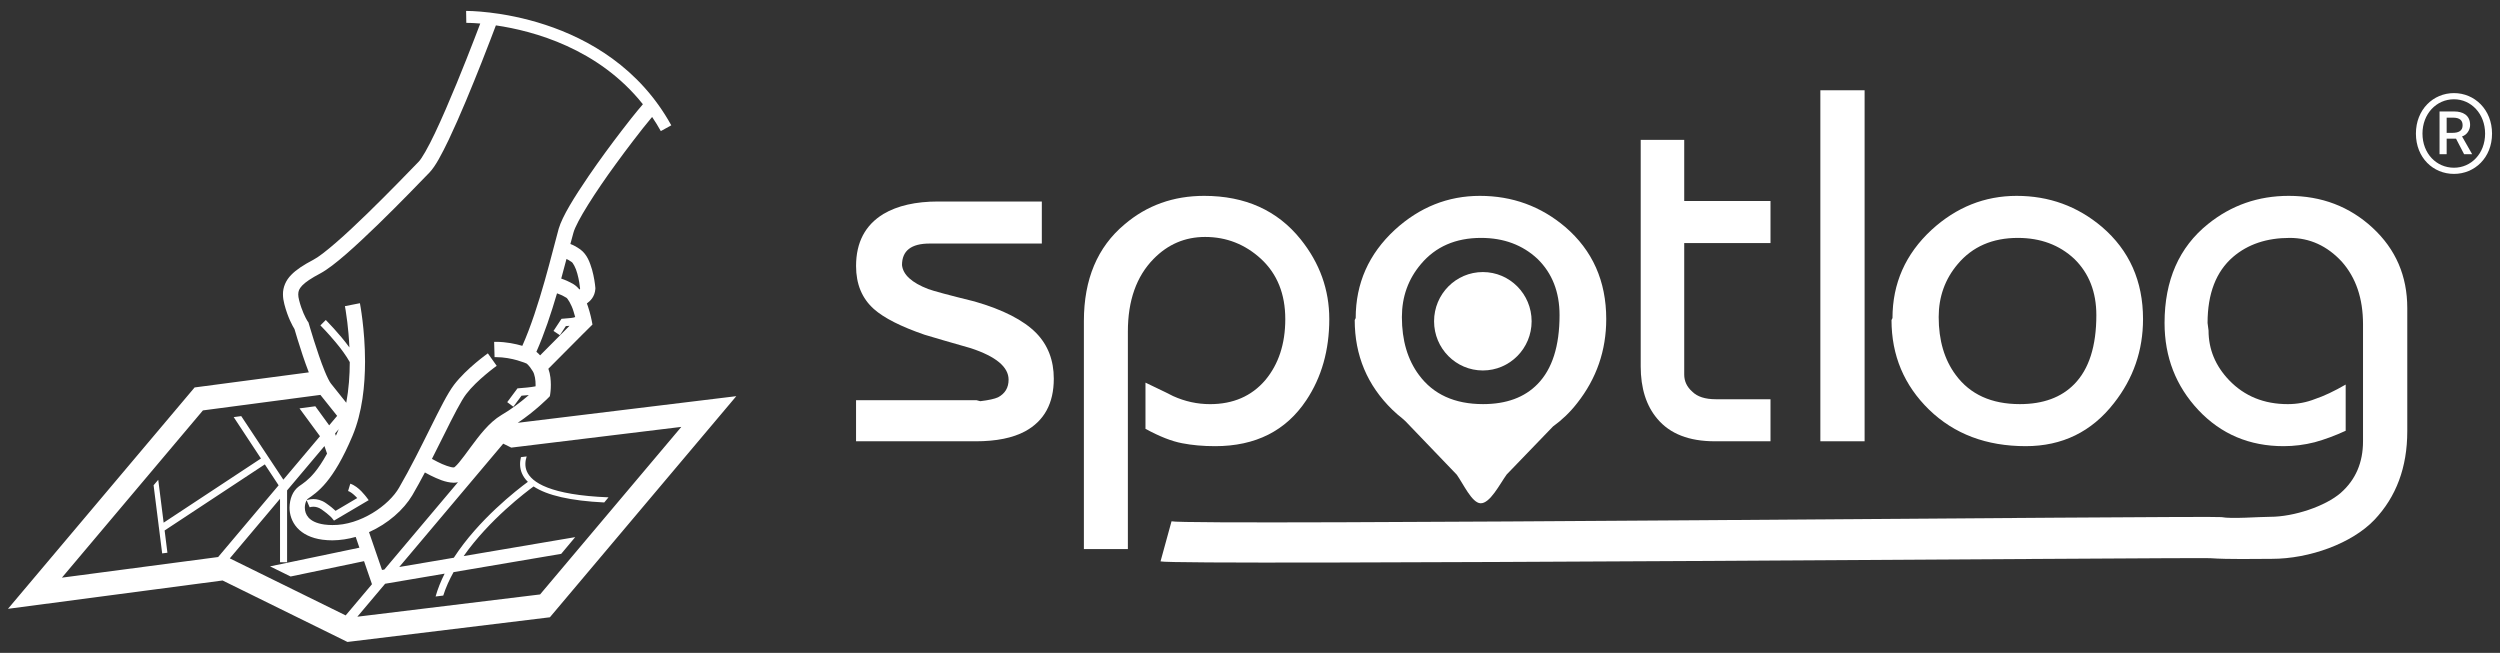 <?xml version="1.0" encoding="UTF-8"?>
<svg id="a" data-name="assets" xmlns="http://www.w3.org/2000/svg" viewBox="0 0 314 82">
  <rect x="0" y="0" width="314" height="82" fill="#333333" stroke="none"/>
  <defs>
    <style>
      .b {
        fill: #fff;
        stroke-width: 0px;
      }
    </style>
  </defs>
  <g>
    <path class="b" d="M107.522,50.267h15.135l.461.123c1.044-.123,1.791-.286,2.241-.491.88-.47,1.32-1.207,1.32-2.211,0-1.596-1.586-2.917-4.759-3.96-2.517-.716-4.452-1.279-5.802-1.688-2.968-1.023-5.086-2.097-6.355-3.224-1.494-1.33-2.241-3.131-2.241-5.403,0-2.967,1.146-5.147,3.438-6.539,1.76-1.044,4.052-1.566,6.877-1.566h13.017v5.281h-14.092c-2.313,0-3.469.901-3.469,2.702.123,1.208,1.217,2.211,3.285,3.009.655.246,2.599.768,5.833,1.566,3.561,1.024,6.14,2.344,7.737,3.96,1.474,1.515,2.21,3.429,2.21,5.741,0,3.091-1.197,5.291-3.592,6.601-1.556.839-3.633,1.259-6.232,1.259h-15.013v-5.158Z"/>
    <path class="b" d="M136.136,68.963v-28.644c0-5.239,1.699-9.281,5.096-12.127,2.804-2.395,6.14-3.592,10.008-3.592,5.157,0,9.199,1.822,12.128,5.465,2.395,2.988,3.591,6.324,3.591,10.008,0,3.909-.962,7.307-2.886,10.193-2.559,3.848-6.376,5.772-11.451,5.772-1.515,0-2.896-.123-4.145-.368-1.31-.246-2.845-.849-4.605-1.811v-5.802c2.272,1.085,3.428,1.648,3.469,1.689,1.494.675,3.039,1.013,4.636,1.013,2.906,0,5.218-1.003,6.937-3.009,1.679-2.005,2.518-4.564,2.518-7.675,0-3.152-1.013-5.669-3.039-7.552-2.007-1.842-4.349-2.763-7.03-2.763-2.518,0-4.677.921-6.478,2.763-2.149,2.19-3.224,5.23-3.224,9.118v27.324h-5.526Z"/>
    <path class="b" d="M206.073,45.999v-28.429h5.465v7.675h10.837v5.281h-10.837v16.517c0,.839.338,1.556,1.013,2.149.634.635,1.617.952,2.947.952h6.877v5.281h-7c-3.234,0-5.639-.941-7.215-2.824-1.392-1.637-2.088-3.838-2.088-6.601Z"/>
    <path class="b" d="M228.637,11.338h5.557v44.086h-5.557V11.338Z"/>
    <path class="b" d="M237.696,39.951c0-4.359,1.637-8.053,4.912-11.083,3.11-2.845,6.672-4.267,10.684-4.267,4.073,0,7.644,1.3,10.715,3.899,3.438,2.947,5.158,6.806,5.158,11.574,0,3.951-1.218,7.471-3.653,10.561-2.804,3.602-6.499,5.403-11.083,5.403-4.933,0-8.975-1.525-12.127-4.574-3.152-3.07-4.728-6.825-4.728-11.267l.123-.246ZM243.499,39.828c0,2.927.716,5.352,2.149,7.276,1.801,2.436,4.482,3.653,8.044,3.653,2.926,0,5.209-.839,6.846-2.517,1.842-1.882,2.763-4.768,2.763-8.658,0-2.906-.921-5.26-2.763-7.061-1.883-1.76-4.247-2.64-7.092-2.64-3.193,0-5.71,1.096-7.552,3.285-1.596,1.883-2.395,4.104-2.395,6.662Z"/>
    <path class="b" d="M147.143,65.475c1.904.553,130.627-.731,131.876-.525,1.248.246,4.684-.039,6.117-.039,2.988,0,6.941-1.331,8.865-3.009,1.862-1.638,2.794-3.797,2.794-6.478v-14.706c0-3.233-.89-5.853-2.671-7.859-1.842-1.985-4.022-2.978-6.539-2.978-2.886,0-5.26.798-7.122,2.395-2.129,1.842-3.193,4.605-3.193,8.289l.123.952c0,2.354.86,4.431,2.579,6.232,1.924,2.006,4.38,3.009,7.368,3.009,1.207,0,2.353-.215,3.438-.645,1.105-.368,2.384-.972,3.838-1.811v5.802c-1.331.614-2.631,1.096-3.899,1.443-1.289.327-2.589.491-3.899.491-4.278,0-7.839-1.504-10.684-4.513-2.845-3.029-4.267-6.682-4.267-10.96,0-5.362,1.821-9.507,5.465-12.434,2.926-2.354,6.303-3.531,10.131-3.531,4.134,0,7.649,1.341,10.545,4.022,2.896,2.682,4.345,6.038,4.345,10.07v15.473c0,4.523-1.382,8.237-4.145,11.144-2.804,2.926-8.098,4.881-12.887,4.881-2.252,0-5.278.086-7.745-.084-1.582-.109-130.26.934-131.815.403l1.382-5.035Z"/>
    <path class="b" d="M192.372,40.351c0,3.413-2.742,6.18-6.126,6.18s-6.127-2.767-6.127-6.18,2.742-6.181,6.127-6.181,6.126,2.767,6.126,6.181Z"/>
    <path class="b" d="M196.585,28.5c-3.07-2.599-6.642-3.899-10.715-3.899-4.012,0-7.573,1.423-10.683,4.267-3.275,3.03-4.912,6.723-4.912,11.083l-.123.246c0,4.442,1.575,8.197,4.728,11.267.409.396.835.764,1.274,1.109.116.111.243.225.38.342l6.434,6.705c.823,1.151,1.896,3.544,2.98,3.591,1.187.052,2.388-2.352,3.289-3.613l5.827-6.042c1.099-.79,2.114-1.75,3.025-2.92,2.435-3.09,3.653-6.61,3.653-10.561,0-4.768-1.719-8.627-5.158-11.574ZM178.472,33.166c1.842-2.189,4.36-3.285,7.552-3.285,2.845,0,5.209.881,7.092,2.64,1.842,1.802,2.763,4.155,2.763,7.061,0,3.889-.921,6.775-2.763,8.658-1.638,1.679-3.92,2.517-6.846,2.517-3.561,0-6.243-1.218-8.044-3.653-1.433-1.924-2.149-4.349-2.149-7.276,0-2.558.798-4.779,2.395-6.662Z"/>
  </g>
  <path class="b" d="M65.028,53.106c2.206-1.477,3.791-3.099,3.821-3.124l.213-.22.05-.302c.006-.035.076-.489.076-1.124-.007-.573-.049-1.297-.313-2.022,1.054-1.062,3.589-3.616,4.282-4.306l.894-.886.363-.36-.096-.5c-.007-.027-.16-.854-.483-1.811-.038-.112-.081-.223-.123-.338.399-.294.999-.81,1.068-1.847,0-.041-.001-.089-.006-.146-.041-.471-.159-1.343-.414-2.259-.279-.91-.597-1.878-1.478-2.537-.495-.347-.909-.556-1.243-.679.144-.549.27-1.024.379-1.398.37-1.405,2.838-5.239,5.286-8.587.746-1.031,1.488-2.02,2.182-2.927.446-.582.876-1.138,1.261-1.624.435-.552.835-1.039,1.158-1.42.38.568.75,1.153,1.094,1.777l1.315-.726C76.3,1.237,58.745,1.376,58.543,1.37l.026,1.503c.029-.002.677-.006,1.751.084-.357.944-.992,2.603-1.764,4.548-.376.946-.782,1.957-1.206,2.986-.889,2.162-1.849,4.394-2.712,6.211-.848,1.802-1.688,3.253-2.052,3.608-1.115,1.149-3.742,3.877-6.447,6.507-2.678,2.619-5.551,5.182-6.778,5.808-1.231.652-2.134,1.227-2.794,1.911-.662.669-1.041,1.546-1.027,2.437,0,.407.065.813.173,1.227.428,1.67,1.039,2.755,1.274,3.131.124.428.53,1.807,1.033,3.31.238.714.501,1.44.766,2.129l-14.343,1.894L1,76.468l26.957-3.559,15.682,7.72,25.427-3.098,23.413-27.772-27.451,3.346ZM71.719,39.939l-.963.084-.232.019-1.006,1.526.801.531.75-1.139c.103-.008.253-.021.462-.038-.844.842-2.647,2.659-3.694,3.713-.167-.188-.324-.338-.468-.45.995-2.233,1.864-4.866,2.592-7.343.285.097.666.253,1.139.535.159.029.679.874.921,1.69.091.271.162.522.223.755-.126.049-.296.095-.525.117ZM71.786,32.901c.153.062.54.73.73,1.482.208.736.315,1.535.346,1.885l-.004.003c-.01.023-.034.059-.064.097-.2-.237-.432-.457-.716-.646-.633-.376-1.177-.596-1.589-.73.242-.875.462-1.703.662-2.468.159.075.366.187.637.378ZM38.658,40.379s-.022-.029-.089-.138c-.191-.328-.659-1.204-.998-2.521-.079-.303-.112-.546-.112-.749.015-.429.098-.672.493-1.107.396-.419,1.148-.932,2.304-1.537,1.713-.925,4.458-3.461,7.221-6.131,2.734-2.657,5.376-5.402,6.485-6.548.749-.798,1.497-2.233,2.408-4.119,1.375-2.887,2.936-6.703,4.134-9.731.84-2.128,1.498-3.865,1.779-4.611,4.711.69,12.888,2.896,18.463,9.906-.391.447-.876,1.04-1.5,1.821-.36.454-.751.957-1.162,1.493-1.309,1.702-2.817,3.751-4.17,5.73-1.782,2.62-3.271,5-3.742,6.585-.755,2.677-2.408,9.885-4.57,14.713-.834-.243-1.997-.499-3.313-.502-.084,0-.159.002-.226.003l.054,1.923c.066-.002.125-.004.172-.004,1.012,0,1.981.198,2.682.398.352.103.64.199.834.273.194.074.279.114.28.113l.063.029c.026.019.082.063.17.152.135.14.341.384.59.795.257.393.37,1.141.361,1.723,0,.068-.003.125-.003.185-.32.059-.708.12-1.098.154l-.96.084-.214.017-1.288,1.731.77.575,1.029-1.385c.138-.012.37-.033.749-.065.057-.006.111-.011.167-.017-.076.069-.157.136-.243.211-.818.695-1.952,1.576-3.189,2.294-1.571.931-2.812,2.613-3.899,4.075-.537.728-1.024,1.405-1.426,1.881-.197.237-.376.423-.502.531-.058.05-.106.082-.129.097-.013,0-.032.002-.053.002-.341.022-1.298-.317-2.031-.704-.26-.127-.496-.255-.699-.369.534-1.048,1.044-2.073,1.521-3.029,1.155-2.335,2.163-4.31,2.782-5.11.649-.857,1.62-1.767,2.418-2.436.798-.676,1.413-1.11,1.415-1.113l-1.112-1.567c-.036.032-2.651,1.866-4.248,3.95-.834,1.105-1.798,3.061-2.975,5.418-1.167,2.345-2.504,5.054-3.921,7.49-1.271,2.24-4.882,4.746-8.376,4.708-.336,0-.669-.021-1-.064-1.089-.15-1.671-.51-2.006-.878-.329-.37-.456-.801-.461-1.242,0-.288.062-.569.151-.775.025-.062.052-.097.078-.142l.379.874s.02-.012.106-.032c.084-.019.211-.042.365-.042.274,0,.629.064,1.03.341.499.348.829.63,1.032.817.204.185.26.264.263.263l.26.324,4.358-2.571-.323-.429c-.041-.02-.892-1.27-1.989-1.639l-.277.92c.264.071.678.395.98.708.062.061.118.12.17.176l-2.72,1.606c-.234-.224-.617-.555-1.207-.963-.569-.401-1.145-.516-1.577-.514-.475,0-.787.125-.844.148.063-.098.12-.169.12-.169.515-.355,1.387-.921,2.35-2.089.97-1.173,2.068-2.949,3.283-5.832,1.239-2.952,1.57-6.36,1.575-9.33-.002-4.053-.639-7.291-.644-7.329l-1.883.37s.149.757.301,2.02c.104.862.208,1.951.263,3.166-1.287-1.781-2.954-3.417-2.966-3.449l-.678.679c.028.028.929.935,1.89,2.088.675.8,1.365,1.736,1.799,2.524-.003,1.644-.127,3.41-.44,5.105-.661-.823-1.418-1.775-1.934-2.422-.144-.167-.475-.805-.781-1.564-.945-2.314-1.981-5.934-1.986-5.941l-.044-.152-.088-.129ZM57.532,60.551l-9.261,10.985-.291.049-1.633-4.749c2.394-1.065,4.36-2.822,5.438-4.63.545-.933,1.073-1.899,1.582-2.865.211.119.455.25.721.381.867.42,1.856.884,2.89.907.153-.003.311-.012.478-.049.029-.008.049-.022.077-.031ZM42.087,54.445l.453-.537c-.011.028-.02.058-.032.086-.109.259-.216.499-.323.738l-.098-.286ZM27.398,69.963l-19.621,2.59,17.71-21.006,14.755-1.949c.61.765,1.451,1.818,2.104,2.635l-1.002,1.188-1.74-2.394-1.988.264,2.573,3.5-3.156,3.744-1.443,1.712-5.291-7.985-.947.126,3.424,5.198-12.223,8.06-.678-5.384-.585.685.643,5.108-.016.011.022.033.429,3.408.66-.084-.352-2.796,12.587-8.3,1.731,2.628-7.597,9.01ZM43.416,77.294l-14.554-7.163,6.309-7.484v7.971h.887v-9.024l4.694-5.568.326.948c-.58,1.051-1.106,1.816-1.566,2.371-.824.986-1.409,1.348-1.962,1.736-.813.61-1.158,1.575-1.184,2.679-.001.831.267,1.767.957,2.53.69.766,1.757,1.306,3.173,1.496.424.054.843.081,1.256.081,1.004-.009,1.985-.167,2.924-.431l.465,1.354-11.225,2.346,2.585,1.272,9.222-1.927.996,2.895-3.303,3.918ZM67.834,74.662l-22.951,2.796,2.797-3.318.693-.822,7.473-1.269c-.471.932-.861,1.892-1.137,2.871l.963-.117c.317-1.003.764-1.989,1.295-2.944l13.52-2.296,1.758-2.099-14.01,2.379c3.214-4.577,7.893-8.098,8.784-8.746,1.7,1.132,4.663,1.806,8.872,2.012l.539-.644c-7.343-.288-9.681-1.883-10.267-3.282-.258-.617-.205-1.261-.015-1.855l-.717.087c-.158.642-.17,1.335.117,2.022.164.392.416.753.751,1.083-1.375,1.01-6.189,4.734-9.3,9.531l-6.855,1.164,13.06-15.491,1.01.497,21.359-2.603-17.739,21.042Z"/>
  <path class="b" d="M303.439,16.779c0-3.015,2.166-5.086,4.78-5.086,2.592,0,4.781,2.072,4.781,5.086,0,3.039-2.189,5.063-4.781,5.063-2.613,0-4.78-2.025-4.78-5.063ZM312.129,16.779c0-2.473-1.742-4.31-3.91-4.31-2.214,0-3.956,1.837-3.956,4.31,0,2.497,1.742,4.287,3.956,4.287,2.168,0,3.91-1.79,3.91-4.287ZM306.406,14.001h1.86c1.013,0,1.979.424,1.979,1.695,0,.636-.424,1.272-1.013,1.437l1.272,2.237h-1.013l-1.013-1.954h-1.178v1.954h-.894v-5.369ZM308.031,16.686c.777,0,1.272-.259,1.272-.943,0-.565-.284-.966-1.202-.966h-.801v1.908h.731Z"/>
</svg>